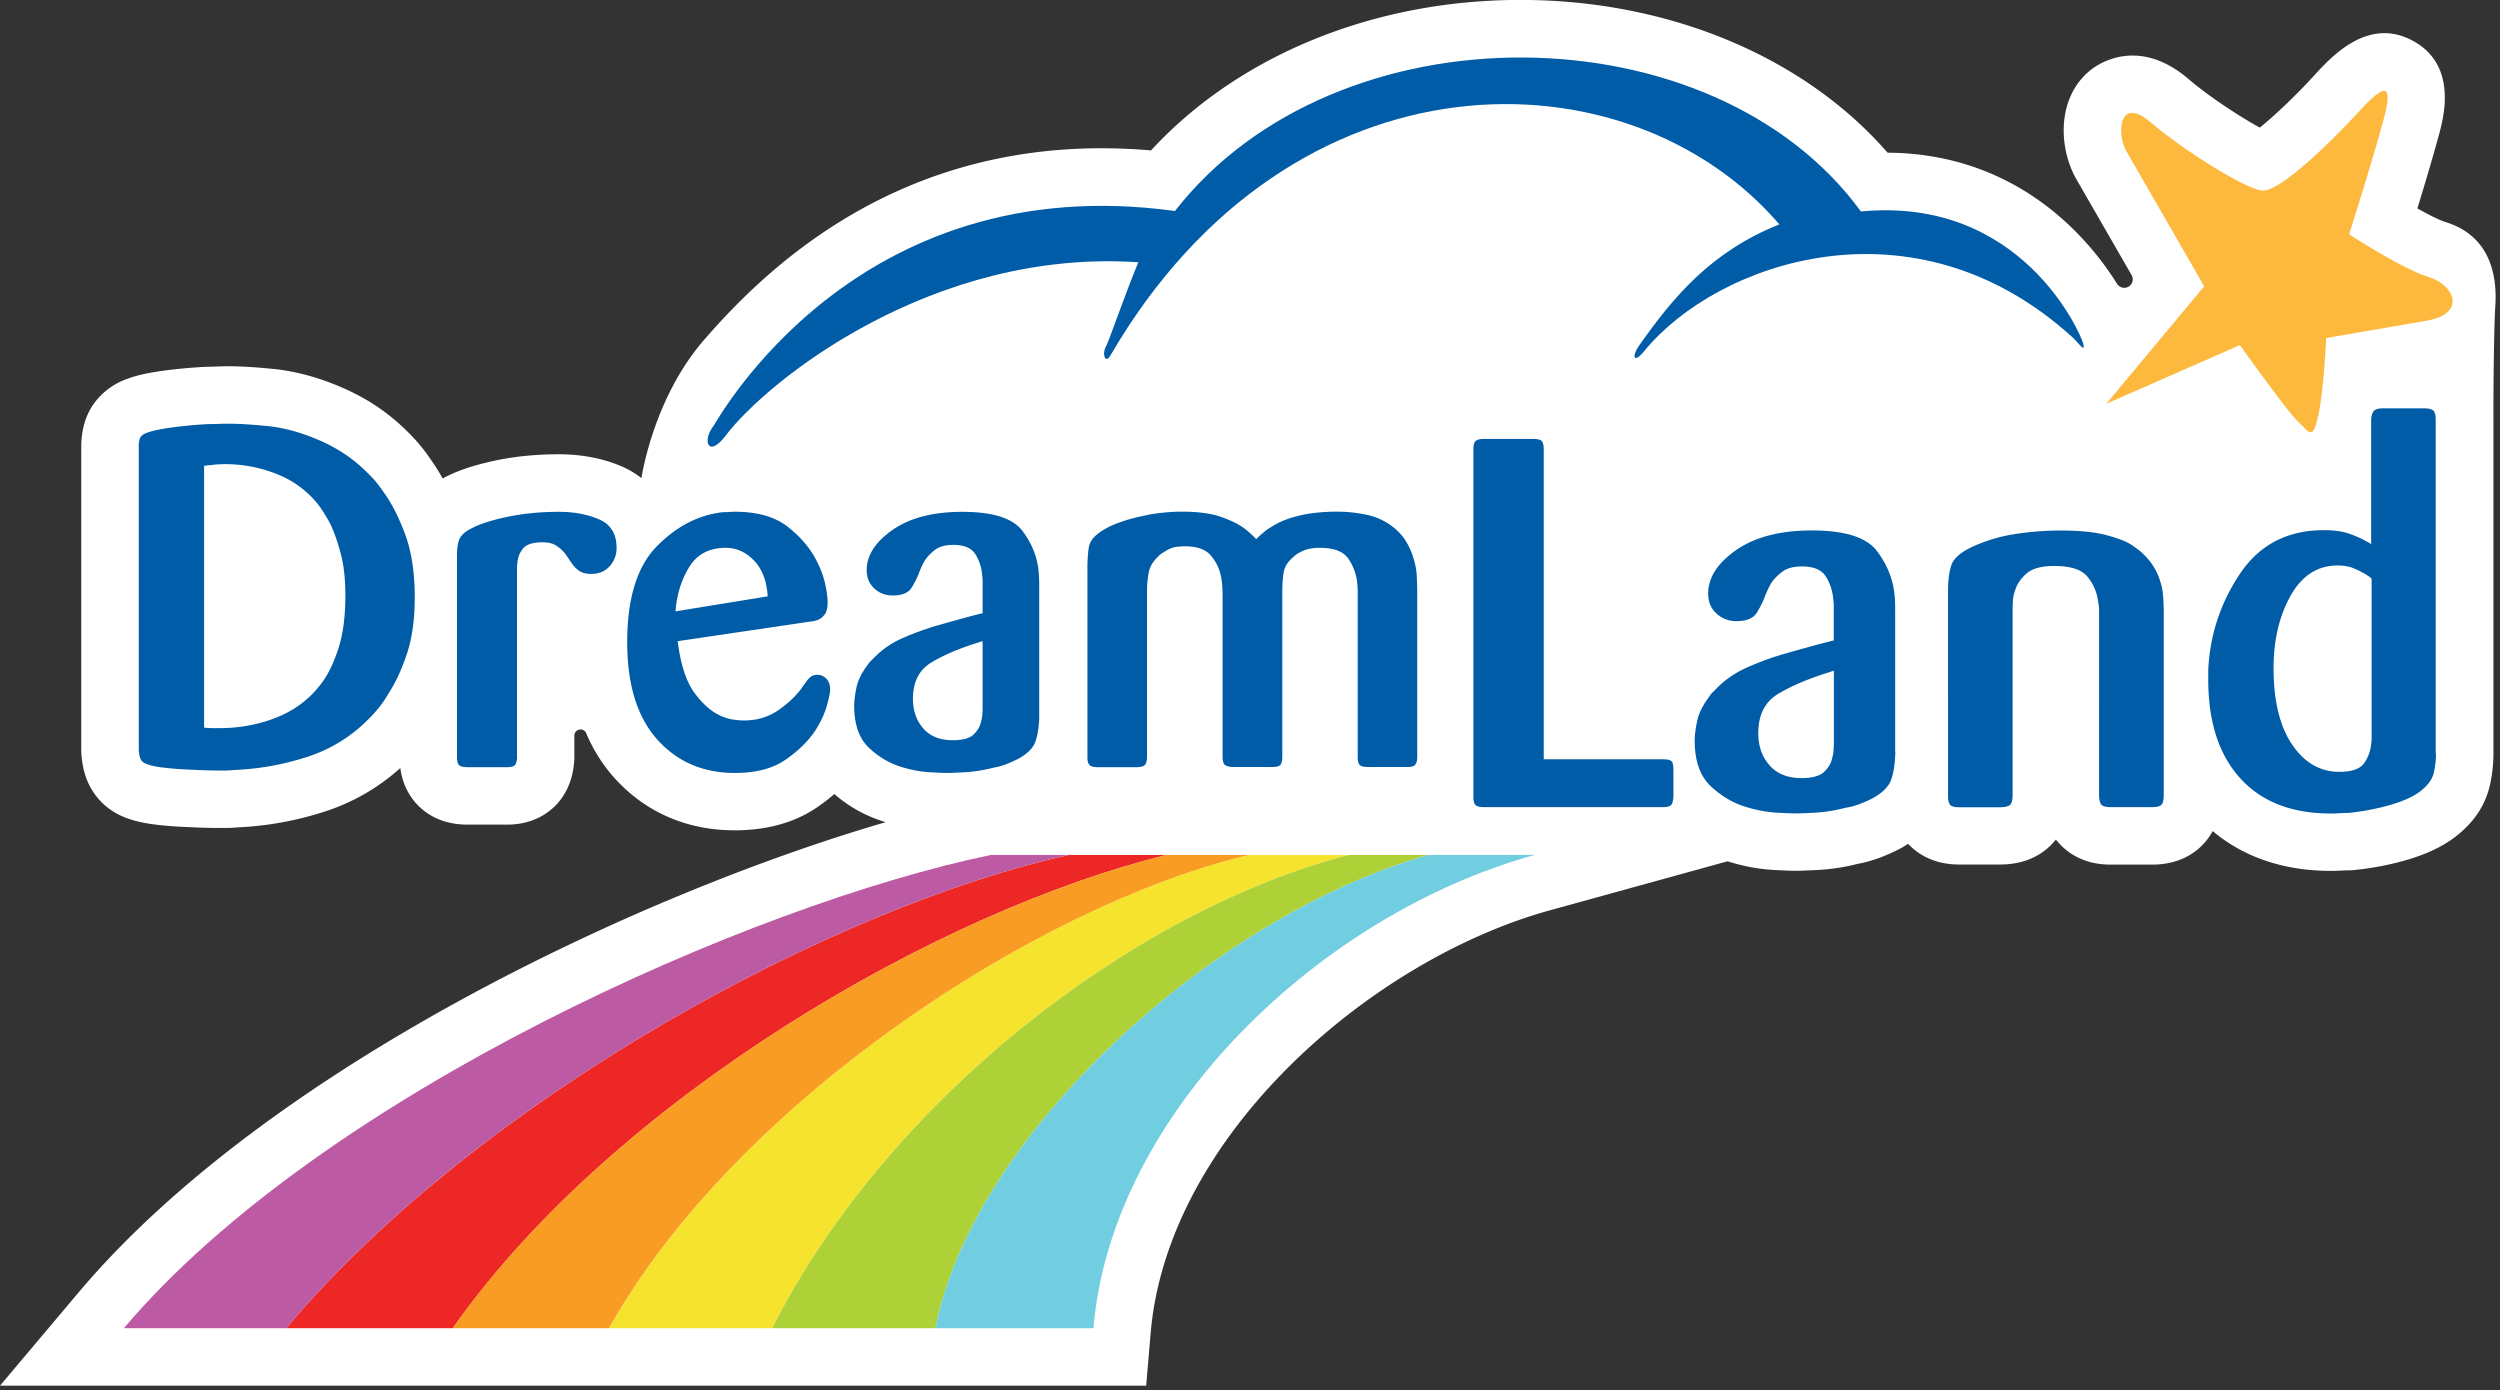 <svg viewBox="0 0 241 134" width="241" height="134" fill="none" xmlns="http://www.w3.org/2000/svg">
    <rect x="0" y="0" width="241" height="134" fill="#333333" stroke="none"/>
    <path d="M240.549 29.467c.229-3.56-.915-6.874-4.813-8.064-.522-.156-1.547-.669-2.7-1.31.696-2.279 1.529-5.062 2.096-7.167.439-1.639 1.784-6.628-2.508-8.98-4.337-2.38-7.879 1.51-9.581 3.377-1.821 1.996-3.862 3.9-5.198 4.98-1.866-1.025-4.859-2.956-6.863-4.677-4.85-4.147-8.721-1.456-9.453-.87-3.176 2.545-3.13 7.223-1.474 10.335l5.427 9.42a.817.817 0 0 1-1.409.832c-3.231-5.172-10.222-12.55-22.11-12.623C174.093 5.676 161.446.23 147.472 0c-14.486-.229-27.884 5.136-36.513 14.5-22.796-1.959-36.294 10.4-43.14 18.327-4.886 5.666-5.984 13.264-5.984 13.264a8.59 8.59 0 0 0-1.931-1.144c-1.812-.769-3.843-1.154-6.03-1.154-2.17 0-4.229.202-6.132.605-2.068.44-3.697.988-4.932 1.656a1.007 1.007 0 0 1-.138.074c-.375-.678-.76-1.3-1.18-1.877a16.346 16.346 0 0 0-1.657-2.078 21.861 21.861 0 0 0-1.263-1.236 19.502 19.502 0 0 0-2.91-2.188 22 22 0 0 0-2.882-1.473c-2.178-.925-4.338-1.502-6.443-1.712-1.738-.174-3.148-.256-4.3-.256-.394 0-.797.009-1.227.027-.238.01-.476.018-.723.018l-.275.01a49.81 49.81 0 0 0-4.026.366c-1.51.21-2.6.448-3.478.778a6.745 6.745 0 0 0-2.8 1.84c-1.116 1.217-1.675 2.828-1.675 4.769V72.28l.01.357c.091 1.391.43 2.545 1.034 3.533.595.97 1.73 2.234 3.797 2.847.714.23 1.538.385 2.572.504.787.091 1.62.155 2.48.192.586.028 1.153.055 1.72.073.568.019 1.071.028 1.52.028h.768c.385 0 .778-.019 1.172-.055a31.832 31.832 0 0 0 8.355-1.51 20.09 20.09 0 0 0 7.33-4.212c.256 1.923 1.18 3.159 1.995 3.873 1.18 1.052 2.69 1.583 4.484 1.583h3.798c2.846 0 4.42-1.446 5.097-2.306l.046-.064c.777-1.007 1.217-2.216 1.336-3.68l.018-.23v-2.288c0-.65.897-.842 1.144-.247a15.373 15.373 0 0 0 2.718 4.311c2.974 3.305 6.982 5.054 11.594 5.054 3.14 0 5.839-.76 7.999-2.252a18.714 18.714 0 0 0 1.61-1.245 13.213 13.213 0 0 0 4.951 2.71h.01c-23.794 6.92-59.493 23.699-77.704 45.202L0 133.577h110.492l.43-5.062c1.629-19.068 21.249-36.003 38.499-40.764l17.122-4.723c.101.027.193.064.293.091a17.91 17.91 0 0 0 4.082.742c.988.055 1.711.082 2.205.082.265 0 .787-.009 2.151-.082a19.915 19.915 0 0 0 3.816-.586 12.476 12.476 0 0 0 2.15-.604 19.14 19.14 0 0 0 1.73-.76l.21-.11a10.4 10.4 0 0 0 .76-.457c.137.146.265.274.403.393.823.733 2.269 1.602 4.511 1.602h3.963c1.866 0 3.422-.549 4.658-1.648.228-.21.476-.457.713-.76.796 1.026 2.407 2.417 5.271 2.417h4.018c1.674 0 3.121-.467 4.292-1.391l.036-.028a6.099 6.099 0 0 0 1.501-1.812c2.334 1.968 5.976 3.835 11.393 3.835.367 0 .751-.009 1.144-.036h.046a8.52 8.52 0 0 1 .513-.018h.274l.275-.028a28.147 28.147 0 0 0 4.832-.906c1.894-.531 3.422-1.218 4.667-2.115l.064-.046c1.848-1.364 3.02-3.048 3.486-4.998a13.79 13.79 0 0 0 .367-3.167V40.443c-.01-2.7.045-8.907.182-10.976Z" fill="#fff"/>
    <path d="M13.37 43.116c0-.522.073-.87.229-1.044a1.23 1.23 0 0 1 .558-.348c.467-.183 1.263-.357 2.389-.512a41.59 41.59 0 0 1 3.55-.33c.339 0 .668-.009.998-.018.32-.018.64-.018.951-.018.961 0 2.206.073 3.752.228 1.547.156 3.148.587 4.823 1.3a15.79 15.79 0 0 1 2.178 1.117c.714.43 1.41.961 2.087 1.575.274.247.604.567.97.952.375.384.741.86 1.116 1.41.769 1.052 1.464 2.407 2.087 4.082.613 1.666.924 3.698.924 6.079 0 2.133-.256 3.954-.769 5.474-.512 1.52-1.089 2.764-1.739 3.753-.338.586-.677 1.08-1.015 1.483a15.46 15.46 0 0 1-.879.97 14.546 14.546 0 0 1-6.003 3.708 26.228 26.228 0 0 1-7.065 1.254 6.978 6.978 0 0 1-.768.046h-.77c-.402 0-.86-.01-1.363-.028a53.872 53.872 0 0 1-1.601-.073 25.546 25.546 0 0 1-2.133-.165c-.677-.073-1.207-.174-1.574-.302-.338-.092-.567-.238-.695-.44-.128-.2-.201-.53-.229-.997V43.116h-.009Zm6.305 27.032c.339.028.613.046.833.046h.604c2.013 0 3.89-.357 5.628-1.062 1.748-.714 3.157-1.794 4.237-3.25.622-.805 1.162-1.904 1.62-3.295.467-1.392.695-3.122.695-5.19 0-1.575-.146-2.912-.439-4.01-.293-1.099-.613-2.014-.952-2.755a9.968 9.968 0 0 0-.558-.998 27.762 27.762 0 0 0-.467-.724 9.42 9.42 0 0 0-4.035-3.148 13.311 13.311 0 0 0-5.143-1.017 9.953 9.953 0 0 0-1.437.1h-.183a.42.42 0 0 0-.183.047h-.219v25.256Zm30.181 2.829c-.028.375-.1.622-.21.769-.11.137-.367.21-.77.21H45.08c-.403 0-.668-.064-.815-.183-.137-.119-.21-.385-.21-.787V53.597c0-.714.073-1.254.229-1.62.155-.366.521-.714 1.116-1.016.805-.43 1.968-.815 3.496-1.135 1.528-.32 3.194-.486 4.978-.486 1.455 0 2.746.238 3.871.724 1.126.476 1.693 1.4 1.693 2.755 0 .678-.22 1.273-.668 1.767-.448.494-1.043.741-1.785.741-.466 0-.832-.091-1.116-.274a2.723 2.723 0 0 1-.741-.742c-.092-.128-.183-.247-.256-.366a9.576 9.576 0 0 0-.257-.375c-.027-.064-.073-.12-.119-.183a1.044 1.044 0 0 0-.164-.184c-.183-.219-.43-.42-.742-.622-.31-.201-.74-.302-1.299-.302-.925 0-1.556.201-1.876.604-.32.403-.503.852-.531 1.346a2.576 2.576 0 0 0-.046.44v18.308h.019ZM65.33 61.809c.275 2.224.815 3.88 1.602 4.961.787 1.08 1.629 1.822 2.525 2.225.403.183.797.31 1.181.366.384.064.75.091 1.09.091 1.235 0 2.315-.32 3.248-.952.924-.631 1.683-1.336 2.27-2.114.219-.312.393-.559.53-.742a1.89 1.89 0 0 1 .394-.412.898.898 0 0 1 .301-.137c.11-.028.22-.046.348-.046.311 0 .586.128.833.366.247.248.375.604.375 1.071 0 .275-.11.797-.32 1.556-.22.76-.586 1.557-1.116 2.39-.678 1.016-1.638 1.959-2.874 2.81-1.235.851-2.855 1.272-4.868 1.272-3.057 0-5.555-1.07-7.486-3.222-1.931-2.151-2.901-5.282-2.901-9.392 0-4.238.96-7.314 2.873-9.255 1.913-1.931 4.036-3.02 6.351-3.268.183 0 .375-.009.577-.018a6.48 6.48 0 0 1 .576-.028c2.197 0 3.908.495 5.143 1.484 1.236.988 2.15 2.068 2.737 3.25.402.768.677 1.519.832 2.251.156.723.23 1.31.23 1.74 0 .558-.101.96-.303 1.208-.201.247-.42.42-.668.512-.128.028-.238.065-.348.092-.11.027-.21.046-.302.046l-12.83 1.895Zm8.676-4.321c-.092-1.483-.53-2.636-1.318-3.451-.787-.815-1.693-1.227-2.709-1.227-1.61 0-2.79.622-3.541 1.858-.76 1.236-1.2 2.655-1.318 4.266l8.886-1.446Zm26.182 11.552c-.028 1.016-.156 1.84-.376 2.453-.219.623-.768 1.172-1.665 1.666-.375.184-.76.358-1.162.513a5.932 5.932 0 0 1-1.208.33c-.961.247-1.867.393-2.737.44a44.88 44.88 0 0 1-1.71.072c-.34 0-.916-.027-1.74-.073-.814-.046-1.693-.21-2.617-.485-1.17-.339-2.242-.961-3.194-1.858-.96-.897-1.436-2.252-1.436-4.083 0-.43.073-.998.21-1.694.137-.695.485-1.419 1.043-2.16.092-.155.211-.302.348-.44l.44-.439a8.369 8.369 0 0 1 2.406-1.666c.925-.43 2.041-.851 3.34-1.254.65-.183 1.355-.384 2.133-.604a83.67 83.67 0 0 1 2.461-.65v-3.012c0-.22-.018-.448-.045-.695a4.405 4.405 0 0 0-.65-1.969c-.375-.604-1.08-.906-2.132-.906-.742 0-1.318.156-1.739.467-.421.311-.75.65-.998 1.025-.128.22-.228.412-.301.577-.074.165-.147.33-.211.485a8.405 8.405 0 0 1-.787 1.602c-.311.476-.915.723-1.812.723-.677 0-1.272-.22-1.757-.668-.494-.448-.741-1.043-.741-1.785 0-1.419.833-2.71 2.498-3.872 1.666-1.163 3.908-1.74 6.717-1.74 2.938 0 4.868.614 5.793 1.831.924 1.227 1.455 2.564 1.574 4.01.027.366.046.741.046 1.117V69.04h.009Zm-5.464-7.24c-.091.027-.183.064-.274.09-.092.028-.183.065-.275.092-1.702.522-3.148 1.145-4.356 1.859-1.208.714-1.812 1.886-1.812 3.524 0 1.144.33 2.096.998 2.856.659.76 1.61 1.135 2.846 1.135.96 0 1.629-.183 2.013-.558.385-.376.623-.788.714-1.254.064-.22.1-.44.119-.668.018-.23.027-.422.027-.577v-6.5Zm10.103-7.187v-.238c.027-.714.073-1.254.137-1.62.064-.375.247-.714.558-1.025.065-.064.138-.128.229-.21.092-.074.183-.147.275-.211.522-.366 1.162-.687 1.903-.952a16.332 16.332 0 0 1 2.27-.623 14.333 14.333 0 0 1 1.995-.32c.65-.064 1.217-.092 1.72-.092 1.547 0 2.791.165 3.734.485.942.33 1.693.687 2.251 1.09.247.183.467.366.668.558.202.183.375.357.531.513.128-.12.265-.257.421-.394.156-.137.329-.284.512-.44a12.22 12.22 0 0 1 1.108-.677c.43-.229.97-.439 1.619-.622a12.03 12.03 0 0 1 2.014-.394 19.64 19.64 0 0 1 2.059-.119c.988 0 1.958.1 2.919.302a6.193 6.193 0 0 1 2.599 1.227c.494.403.888.842 1.18 1.318.293.476.522.97.669 1.465.219.623.338 1.227.375 1.83.027.605.046 1.117.046 1.557v15.946c0 .34-.064.586-.184.742-.118.155-.366.229-.741.229h-3.843c-.403 0-.668-.074-.787-.211-.128-.137-.183-.412-.183-.815V56.984c0-.274-.019-.54-.046-.787a4.924 4.924 0 0 0-.86-2.343c-.476-.696-1.401-1.044-2.755-1.044-.622 0-1.144.091-1.574.275-.43.183-.769.402-1.016.65-.494.43-.787.906-.878 1.41-.092.512-.138 1.134-.138 1.876v15.9c0 .367-.054.632-.164.788-.11.155-.366.229-.769.229h-3.715c-.376 0-.65-.055-.833-.165-.183-.11-.275-.375-.275-.815v-15.47c0-.247-.009-.559-.027-.925a6.749 6.749 0 0 0-.165-1.162 4.294 4.294 0 0 0-.97-1.877c-.494-.568-1.308-.86-2.452-.86-.156 0-.412.018-.769.045-.357.028-.732.174-1.135.421-.091.064-.201.129-.329.21a1.504 1.504 0 0 0-.32.257c-.522.495-.842 1.016-.952 1.575a9.594 9.594 0 0 0-.165 1.858v15.9c0 .403-.073.67-.21.816-.138.137-.412.21-.815.21h-3.706c-.43 0-.714-.073-.833-.229-.128-.156-.183-.403-.183-.741V54.613Zm43.99 18.583h11.494c.439 0 .714.064.833.202.119.137.174.402.174.805v2.61c-.037.438-.119.713-.256.823-.138.119-.421.174-.851.174h-17.177c-.339 0-.586-.055-.751-.174-.164-.119-.247-.394-.247-.824V43.308c0-.43.083-.714.247-.824.165-.119.439-.174.806-.174h4.667c.402 0 .677.055.832.174.147.12.229.394.229.824v29.888Zm33.897-.704c-.037 1.107-.165 1.995-.403 2.663-.238.668-.833 1.273-1.812 1.813-.403.201-.823.384-1.253.549-.44.165-.87.284-1.309.348-1.034.265-2.022.43-2.965.476a35.74 35.74 0 0 1-1.858.073c-.366 0-.997-.027-1.885-.073a12.584 12.584 0 0 1-2.837-.531c-1.272-.366-2.425-1.035-3.468-2.014-1.034-.97-1.556-2.444-1.556-4.422 0-.466.073-1.08.229-1.83.155-.75.531-1.529 1.135-2.335.1-.165.228-.33.375-.476l.476-.476c.732-.732 1.61-1.336 2.608-1.812a28.049 28.049 0 0 1 3.615-1.355 218.88 218.88 0 0 1 2.306-.65c.832-.238 1.72-.467 2.663-.705v-3.268c0-.238-.019-.485-.055-.75a4.751 4.751 0 0 0-.705-2.133c-.403-.65-1.171-.98-2.306-.98-.805 0-1.427.165-1.885.504-.448.33-.815.705-1.08 1.108a8.763 8.763 0 0 0-.329.622c-.083.183-.156.357-.229.53a8.988 8.988 0 0 1-.851 1.73c-.339.523-.989.779-1.959.779a2.738 2.738 0 0 1-1.903-.732c-.54-.486-.805-1.126-.805-1.932 0-1.538.906-2.938 2.708-4.192 1.812-1.255 4.237-1.886 7.285-1.886 3.184 0 5.271.659 6.277 1.986 1.007 1.328 1.575 2.774 1.712 4.348.036.403.046.806.046 1.209v13.814h.018Zm-5.93-7.837c-.101.037-.201.065-.302.101-.101.037-.202.064-.302.1-1.839.569-3.413 1.237-4.722 2.006-1.309.769-1.959 2.04-1.959 3.817 0 1.236.357 2.27 1.08 3.094.723.824 1.748 1.236 3.084 1.236 1.034 0 1.767-.202 2.187-.604.421-.403.678-.852.778-1.355.064-.238.11-.476.128-.733.019-.247.028-.457.028-.631v-7.03Zm31.791 12.102c0 .44-.082.723-.247.852-.164.137-.448.2-.851.2h-4.017c-.503 0-.815-.1-.933-.301-.12-.202-.174-.486-.174-.851V58.852c0-.284-.037-.577-.101-.88a4.539 4.539 0 0 0-1.007-2.36c-.567-.706-1.638-1.053-3.212-1.053-1.235 0-2.132.247-2.681.732-.549.485-.915 1.016-1.08 1.583a3.582 3.582 0 0 0-.229 1.053c-.018.34-.027.623-.027.852V76.61c0 .503-.082.824-.247.98-.165.146-.485.228-.952.228h-3.963c-.402 0-.677-.064-.832-.201-.147-.138-.229-.421-.229-.852V56.92c0-1.007.11-1.822.329-2.462.22-.641.897-1.227 2.032-1.758a15.547 15.547 0 0 1 4.164-1.227 28.593 28.593 0 0 1 4.319-.33c1.739 0 3.121.13 4.146.376 1.024.247 1.812.531 2.388.824.238.137.439.266.622.403s.348.247.476.348c.504.44.906.879 1.208 1.327.302.449.54.925.705 1.428.201.568.32 1.126.348 1.684.036.55.055 1.062.055 1.53v17.694h-.01Zm26.255-4.119a7.89 7.89 0 0 1-.229 1.904c-.146.64-.613 1.236-1.382 1.812-.704.504-1.684.934-2.937 1.282a23.542 23.542 0 0 1-3.89.732c-.302 0-.594.01-.878.028a12.73 12.73 0 0 1-.833.027c-3.752 0-6.653-1.126-8.712-3.387-2.059-2.26-3.093-5.428-3.093-9.52v-.952c.165-3.378 1.19-6.472 3.066-9.264 1.876-2.792 4.566-4.192 8.08-4.192.97 0 1.776.11 2.407.33.631.219 1.19.457 1.656.731.064.037.147.073.247.129a.83.83 0 0 1 .247.173v-11.9c0-.366.064-.66.202-.879.137-.22.448-.33.951-.33h3.871c.467 0 .788.065.952.202.165.138.247.44.247.906v32.168h.028Zm-6.223-16.871a1.983 1.983 0 0 0-.247-.202c-.101-.063-.202-.137-.302-.2a9.73 9.73 0 0 0-1.153-.578c-.43-.183-.952-.274-1.556-.274-1.94 0-3.459.98-4.548 2.938-1.089 1.96-1.629 4.275-1.629 6.957 0 3.15.595 5.603 1.784 7.36 1.19 1.758 2.7 2.637 4.549 2.637 1.208 0 1.995-.275 2.388-.824a3.72 3.72 0 0 0 .677-1.785c.037-.202.055-.403.055-.605V55.767h-.018Z" fill="#015CA8"/>
    <path fill-rule="evenodd" clip-rule="evenodd" d="M130.03 82.414h-9.627c-20.608 4.916-49.545 23.975-61.688 45.624h15.712c10.991-21.704 34.537-40.177 55.603-45.624Z" fill="#F6E32D"/>
    <path fill-rule="evenodd" clip-rule="evenodd" d="M112.469 82.414h-9.435c-22.366 4.925-56.555 23.197-75.452 45.624h16.07c15.584-22.152 46.845-40.241 68.817-45.624Z" fill="#ED2626"/>
    <path fill-rule="evenodd" clip-rule="evenodd" d="M103.033 82.414h-7.495c-22.896 4.733-64.443 23.005-83.597 45.624h15.64c18.897-22.436 53.086-40.699 75.452-45.624Z" fill="#BC5BA3"/>
    <path fill-rule="evenodd" clip-rule="evenodd" d="M137.709 82.414h-7.677c-21.067 5.447-44.613 23.92-55.603 45.624h15.749c3.596-18.5 26.63-39.701 47.531-45.624Z" fill="#AED138"/>
    <path fill-rule="evenodd" clip-rule="evenodd" d="M90.176 128.038h15.227c1.785-20.908 22.028-39.966 42.545-45.624h-10.241c-20.91 5.923-43.935 27.124-47.531 45.624Z" fill="#71CDE0"/>
    <path fill-rule="evenodd" clip-rule="evenodd" d="M120.402 82.414h-7.943c-21.963 5.383-53.223 23.472-68.826 45.624h15.072c12.153-21.649 41.089-40.708 61.697-45.624Z" fill="#F99C24"/>
    <path fill-rule="evenodd" clip-rule="evenodd" d="M109.732 25.284c-19.776-1.346-35.717 11.35-39.79 16.724-1.674 2.206-2.27.467-1.17-.934.402-.53 13.653-24.981 44.493-20.733C128.84.356 165.161.85 179.391 20.386c15.475-1.483 21.185 11.754 21.432 12.743.247.989-.512-.138-.997-.577-15.31-13.987-34.299-7.25-41.281 1.245-1.153 1.41-1.19.448-.586-.412 3.313-4.714 6.946-9.108 13.571-11.754C156.971 4.67 124.539 4.275 107.078 34.21c-.576.998-.833-.165-.494-.742.329-.585 1.83-5.016 3.148-8.183Z" fill="#015CA8"/>
    <path fill-rule="evenodd" clip-rule="evenodd" d="M204.934 14.491c-.888-1.666-.668-5.328 2.434-2.664 3.112 2.664 8.996 6.326 10.661 6.545 1.666.22 6.763-4.769 9.097-7.323 2.333-2.554 3.77-3.67 2.663.44-1.108 4.11-3.331 11.103-3.331 11.103s5.106 3.332 7.659 4.11c2.553.779 3.661 3.561-.219 4.22-3.89.66-9.655 1.667-9.655 1.667s-.22 5.108-.778 7.552c-.549 2.444-.887 1.446-1.885.558-.998-.888-5.655-7.433-5.655-7.433l-12.876 5.657 9.435-11.323-7.55-13.109Z" fill="#FDB83E"/>
</svg>
